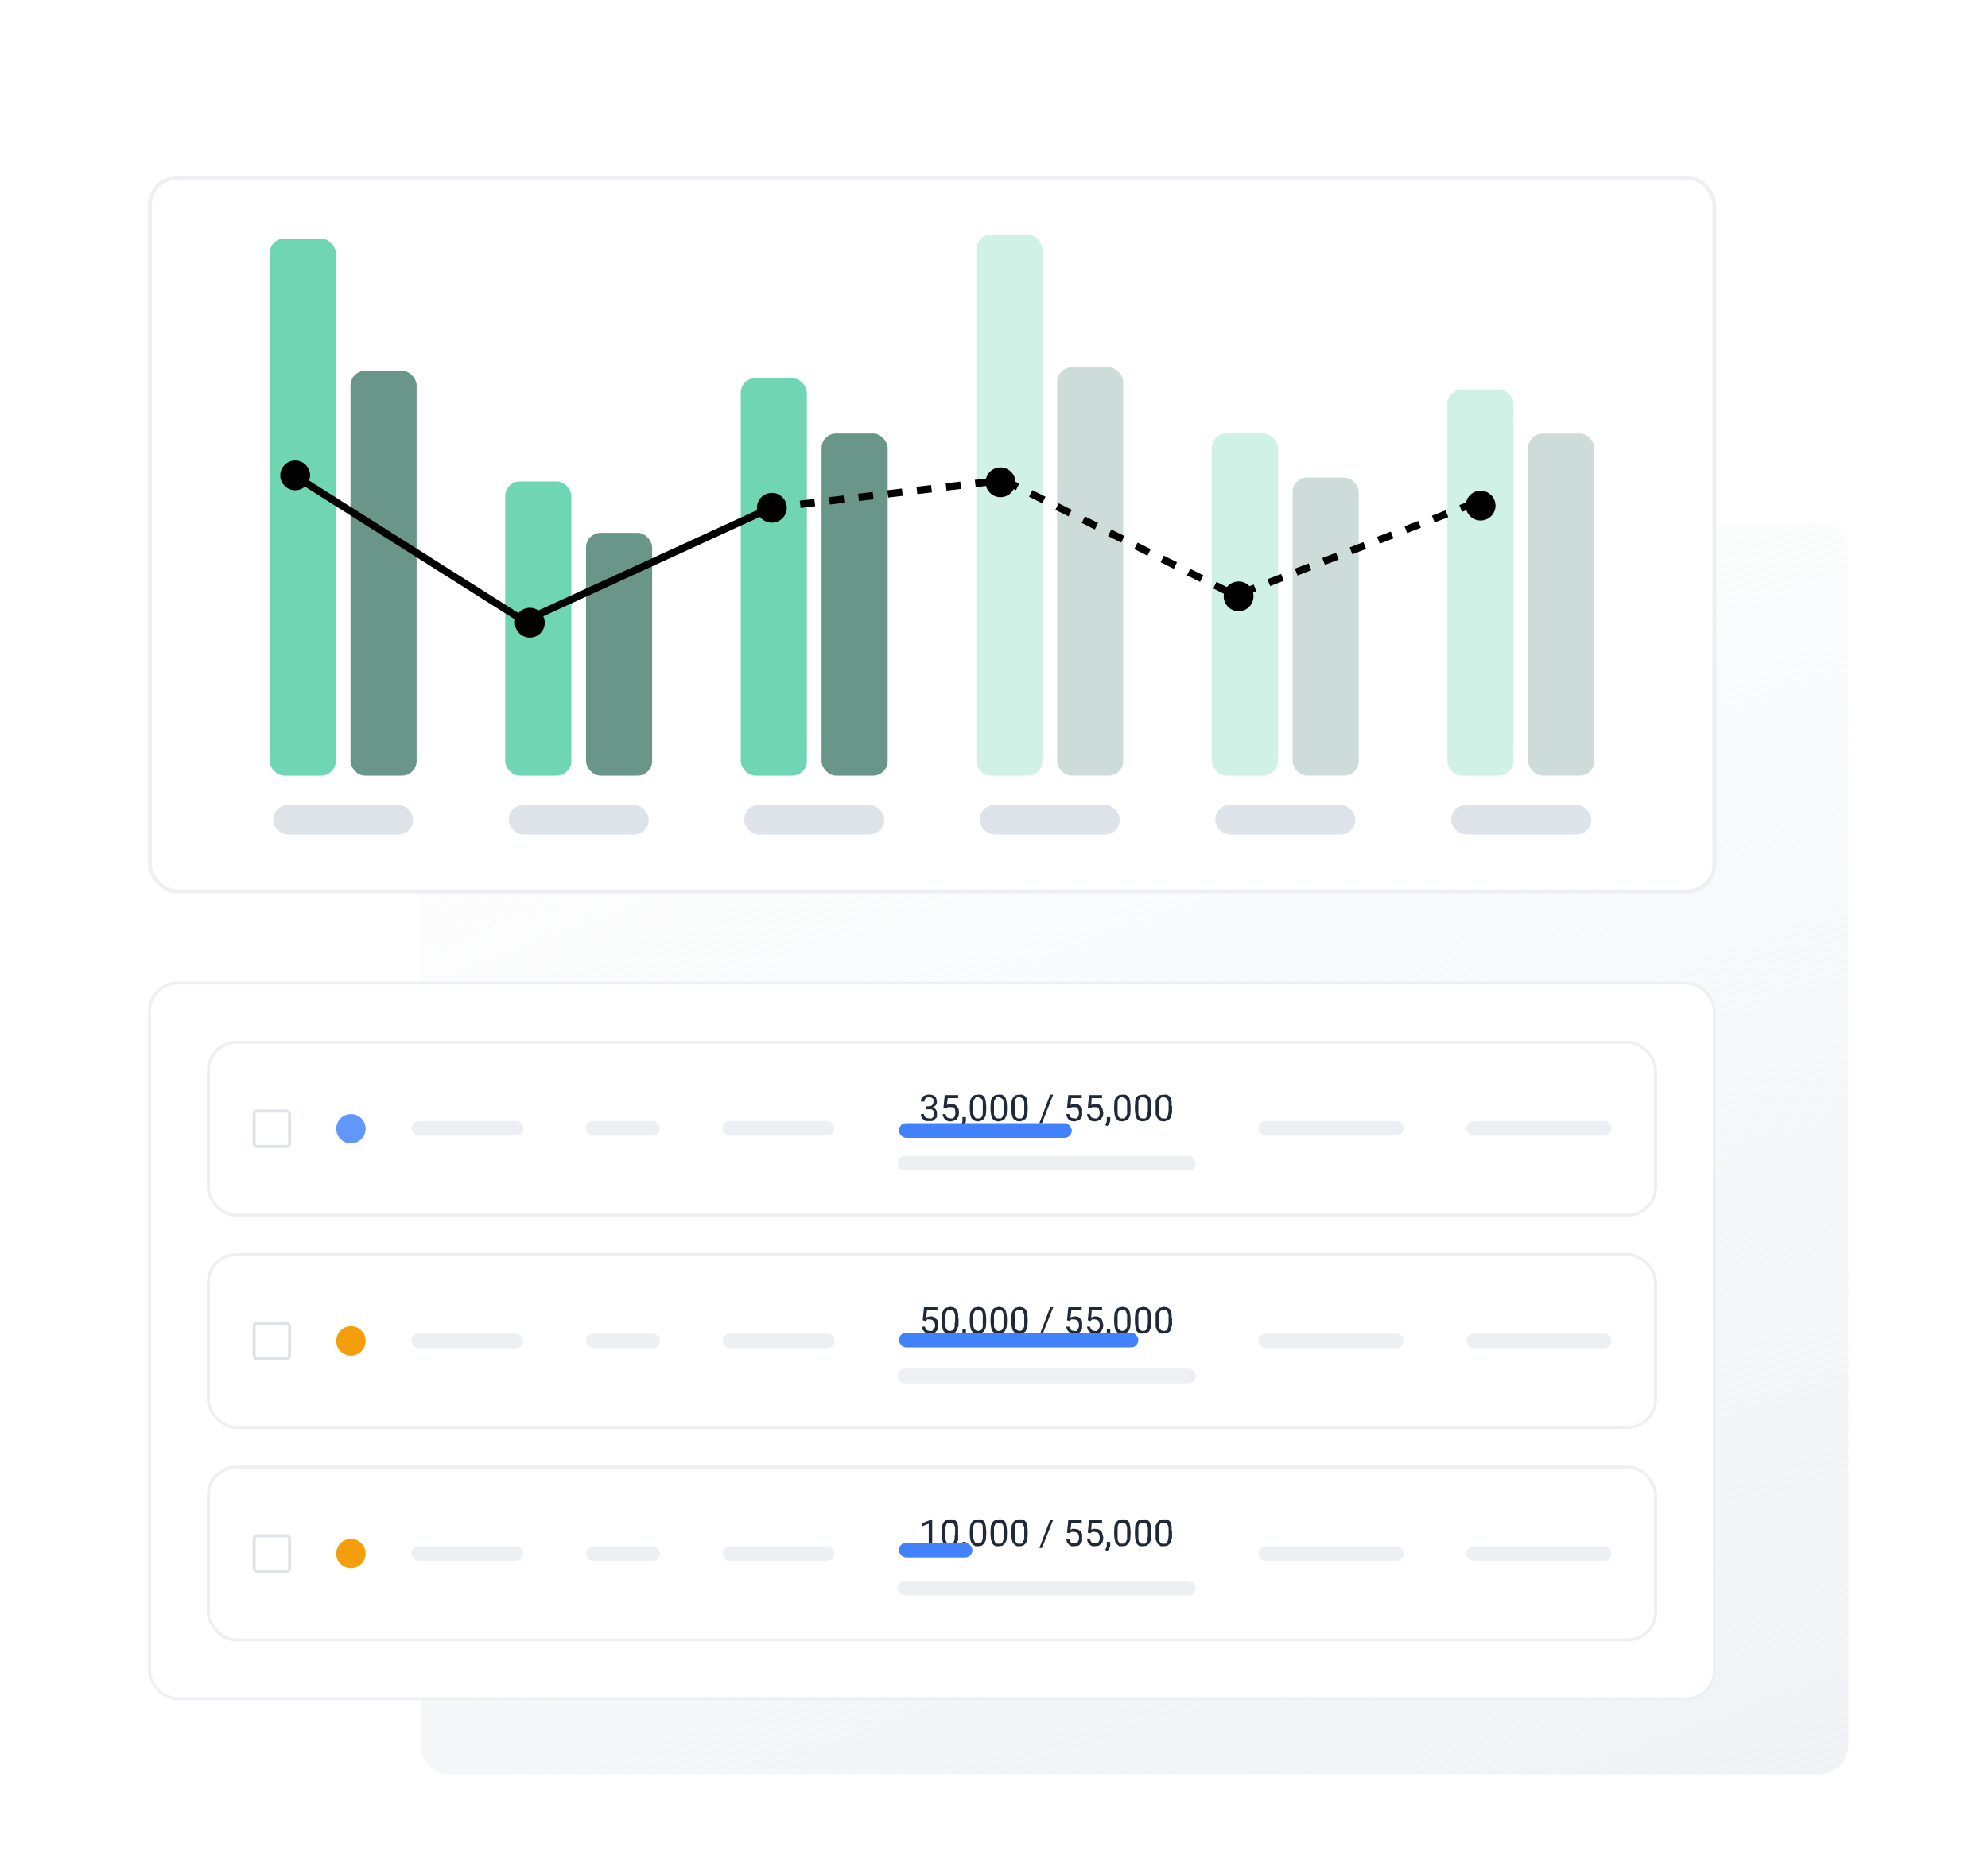 <svg xmlns="http://www.w3.org/2000/svg" fill="none" viewBox="0 0 460 432">
  <path fill="url(#a)" d="M97.3 127.9c0-3.8 3-6.8 6.8-6.8h316.8c3.8 0 6.8 3 6.8 6.8v276c0 3.7-3 6.7-6.8 6.7H104.1c-3.8 0-6.8-3-6.8-6.8v-276Z"/>
  <g filter="url(#b)">
    <rect width="362" height="165.2" x="34.7" y="34.6" fill="#fff" rx="6.4"/>
    <g opacity=".6">
      <rect width="15.3" height="124.3" x="62.4" y="48.7" fill="#10B981" rx="3.4"/>
      <rect width="15.3" height="93.7" x="81.1" y="79.3" fill="#064E3B" rx="3.4"/>
    </g>
    <rect width="32.4" height="6.8" x="63.2" y="179.8" fill="#DEE2E9" rx="3.4"/>
    <g opacity=".6">
      <rect width="15.3" height="68.1" x="116.9" y="104.9" fill="#10B981" rx="3.4"/>
      <rect width="15.3" height="56.2" x="135.6" y="116.8" fill="#064E3B" rx="3.4"/>
    </g>
    <rect width="32.4" height="6.8" x="117.7" y="179.8" fill="#DEE2E9" rx="3.4"/>
    <g opacity=".6">
      <rect width="15.3" height="92" x="171.4" y="81" fill="#10B981" rx="3.4"/>
      <rect width="15.3" height="79.2" x="190.1" y="93.8" fill="#064E3B" rx="3.4"/>
    </g>
    <rect width="32.4" height="6.8" x="172.2" y="179.8" fill="#DEE2E9" rx="3.4"/>
    <g opacity=".2">
      <rect width="15.3" height="125.2" x="225.9" y="47.8" fill="#10B981" rx="3.4"/>
      <rect width="15.3" height="94.5" x="244.6" y="78.5" fill="#064E3B" rx="3.4"/>
    </g>
    <rect width="32.4" height="6.8" x="226.7" y="179.8" fill="#DEE2E9" rx="3.4"/>
    <g opacity=".2">
      <rect width="15.3" height="79.2" x="280.4" y="93.8" fill="#10B981" rx="3.4"/>
      <rect width="15.3" height="69" x="299.1" y="104" fill="#064E3B" rx="3.4"/>
    </g>
    <rect width="32.4" height="6.8" x="281.2" y="179.8" fill="#DEE2E9" rx="3.4"/>
    <g opacity=".2">
      <rect width="15.3" height="89.4" x="334.9" y="83.6" fill="#10B981" rx="3.4"/>
      <rect width="15.3" height="79.2" x="353.6" y="93.8" fill="#064E3B" rx="3.4"/>
    </g>
    <rect width="32.4" height="6.8" x="335.8" y="179.8" fill="#DEE2E9" rx="3.4"/>
    <rect width="362" height="165.2" x="34.7" y="34.6" stroke="#EDEFF3" stroke-width=".9" rx="6.4"/>
  </g>
  <g filter="url(#c)">
    <rect width="362.1" height="165.6" x="34.6" y="221" fill="#fff" rx="6.5"/>
    <rect width="334.9" height="40" x="48.2" y="234.7" fill="#fff" rx="6.5"/>
    <rect width="8.2" height="8.2" x="58.8" y="250.6" stroke="#DEE2E9" stroke-width=".7" rx=".7"/>
    <circle cx="81.2" cy="254.7" r="3.4" fill="#6297FA"/>
    <rect width="25.9" height="3.4" x="95.2" y="252.9" fill="#EDEFF3" rx="1.7"/>
    <rect width="17.1" height="3.4" x="135.6" y="252.9" fill="#EDEFF3" rx="1.7"/>
    <rect width="25.9" height="3.4" x="167.2" y="252.9" fill="#EDEFF3" rx="1.7"/>
    <path fill="#1F2937" d="M214.3 249.5h.5l.7-.1.4-.4.1-.5v-.6l-.4-.4-.6-.1-.6.1a1 1 0 0 0-.4.4l-.1.5h-.8c0-.3 0-.6.2-.8.2-.3.4-.5.7-.6a2 2 0 0 1 1-.2c.3 0 .7 0 1 .2.2 0 .4.3.6.5l.2 1-.1.5-.3.4-.6.4-.9.2h-.6v-.5Zm0 .6v-.4h.6l1 .1c.2 0 .4.2.6.4l.3.5v1.3l-.5.5c-.1.2-.3.3-.6.4h-1.5a2 2 0 0 1-.6-.4 1.5 1.5 0 0 1-.5-1.2h.7c0 .2 0 .4.2.5 0 .2.2.3.4.4l.6.1h.6l.4-.4.1-.7-.1-.6a1 1 0 0 0-.5-.4h-1.2Zm4.6 0-.6-.2.3-3h3.1v.7h-2.4l-.2 1.6.4-.2h1.3l.6.5.4.6.1.9-.1.8-.4.6c-.1.2-.3.3-.6.4l-.8.2-.7-.1-.6-.3-.4-.6-.2-.7h.7l.2.6.4.3.6.1h.5l.3-.3.2-.5a2 2 0 0 0 0-1c0-.2 0-.4-.2-.5a1 1 0 0 0-.4-.3h-1.1l-.4.3Zm4.6 1.9v.6c0 .3 0 .5-.2.8a2 2 0 0 1-.5.7l-.4-.3a2.4 2.4 0 0 0 .3-.8v-1h.8Zm4.7-2.6v1l-.1 1.2-.4.8-.6.4-.8.2-.6-.1-.6-.3-.4-.5-.2-.8-.1-1v-1l.1-1.2.4-.8.6-.4.8-.1h.7a1.5 1.5 0 0 1 .9.8l.2.8.1 1Zm-.8 1v-1.1a4.4 4.4 0 0 0-.1-1.3 1 1 0 0 0-.3-.3l-.3-.2-.4-.1h-.5l-.3.4-.3.6v2.8l.2.5.2.4.3.2h.9l.4-.4.2-.6v-.9Zm5.6-1v1l-.1 1.2-.4.8-.6.4-.8.2-.6-.1a1.5 1.5 0 0 1-1-.8l-.2-.8-.1-1v-1l.1-1.2.4-.8.6-.4.8-.1h.6a1.5 1.5 0 0 1 1 .8l.2.8.1 1Zm-.8 1v-1.9l-.1-.5a1 1 0 0 0-.3-.3l-.3-.2-.4-.1a1 1 0 0 0-.5 0l-.3.4-.3.6v2.8c0 .2 0 .3.2.5 0 .1 0 .3.2.4a.9.9 0 0 0 .7.2h.5l.4-.4.2-.6v-.9Zm5.6-1v1l-.1 1.2-.4.8-.6.4-.8.2-.6-.1-.6-.3-.4-.5-.2-.8-.1-1v-1l.1-1.2.4-.8.6-.4.8-.1h.6a1.5 1.5 0 0 1 1 .8l.2.8.1 1Zm-.8 1v-1.9l-.2-.5a1 1 0 0 0-.2-.3l-.3-.2-.4-.1h-.5l-.4.4-.2.6v2.8l.1.5.3.4.3.2h.9l.3-.4.3-.6v-.9Zm6.7-3.6-2.6 6.6h-.6l2.5-6.6h.7Zm3.8 3.2-.6-.1.3-3h3.1v.7h-2.4l-.2 1.6.4-.2h1.3l.6.5.4.6v1.7l-.4.6c-.1.2-.3.3-.6.4l-.8.2-.7-.1-.6-.3-.4-.6-.2-.7h.7l.2.6.4.3.6.1h.5l.3-.3.2-.5a2 2 0 0 0 0-1l-.2-.5a1 1 0 0 0-.4-.3h-1l-.4.3Zm4.8 0-.6-.1.3-3h3v.7h-2.4l-.1 1.6.4-.2h1.3l.6.5.3.6.2.9-.1.8-.4.6-.6.4-.8.2-.7-.1c-.3 0-.4-.2-.6-.3l-.4-.6-.2-.7h.7l.2.6.4.3.6.1h.4l.4-.3.2-.5a2 2 0 0 0 0-1l-.2-.5a1 1 0 0 0-.4-.3h-1.1l-.4.3Zm4.6 2v.6c0 .3 0 .5-.2.8a2 2 0 0 1-.5.7l-.5-.3a2.4 2.4 0 0 0 .4-.8v-1h.8Zm4.7-2.6v1l-.1 1.2-.4.8-.6.4-.8.2-.7-.1c-.2 0-.3-.2-.5-.3l-.4-.5-.2-.8-.1-1v-1l.1-1.2.4-.8.6-.4.8-.1h.6a1.5 1.5 0 0 1 1 .8l.2.8.1 1Zm-.8 1v-1.9l-.2-.5a1 1 0 0 0-.2-.3l-.3-.2-.4-.1h-.5l-.4.4-.2.6v2.8l.1.5.3.4.3.2h.9l.3-.4.3-.6v-.9Zm5.6-1v1l-.1 1.2-.4.8-.6.4-.8.2-.7-.1a1.5 1.5 0 0 1-.9-.8l-.2-.8-.1-1v-1l.1-1.2c0-.3.2-.6.4-.8.1-.2.3-.3.6-.4l.8-.1h.6a1.5 1.5 0 0 1 1 .8l.2.8v1Zm-.8 1v-1.9l-.2-.5a1 1 0 0 0-.2-.3l-.3-.2-.4-.1a1 1 0 0 0-.5 0l-.4.4-.2.6v2.8l.1.5.3.4a.9.9 0 0 0 .7.2h.5l.3-.4.2-.6.1-.9Zm5.6-1v1c0 .4 0 .8-.2 1.2 0 .3-.2.6-.3.8l-.6.4-.8.2-.7-.1c-.2 0-.3-.2-.5-.3l-.4-.5-.3-.8v-3.2l.5-.8c.1-.2.3-.3.6-.4l.8-.1h.6a1.5 1.5 0 0 1 1 .8l.2.8v1Zm-.8 1v-1.9l-.2-.5a1 1 0 0 0-.2-.3l-.3-.2-.4-.1h-.5l-.4.4-.2.6v2.8l.1.5.3.4.3.2h.9l.3-.4.2-.6.1-.9Z"/>
    <rect width="69" height="3.4" x="207.7" y="261" fill="#EDEFF3" rx="1.7"/>
    <rect width="33.6" height="3.4" x="291.2" y="252.9" fill="#EDEFF3" rx="1.7"/>
    <rect width="33.6" height="3.4" x="339.3" y="252.9" fill="#EDEFF3" rx="1.7"/>
    <rect width="334.9" height="40" x="48.2" y="234.7" stroke="#EDEFF3" stroke-width=".7" rx="6.5"/>
    <rect width="334.9" height="40" x="48.2" y="283.8" fill="#fff" rx="6.5"/>
    <rect width="8.2" height="8.2" x="58.8" y="299.7" stroke="#DEE2E9" stroke-width=".7" rx=".7"/>
    <circle cx="81.2" cy="303.8" r="3.4" fill="#F59E0B"/>
    <rect width="25.9" height="3.4" x="95.2" y="302.1" fill="#EDEFF3" rx="1.7"/>
    <rect width="17.1" height="3.4" x="135.6" y="302.1" fill="#EDEFF3" rx="1.7"/>
    <rect width="25.9" height="3.4" x="167.2" y="302.1" fill="#EDEFF3" rx="1.7"/>
    <path fill="#1F2937" d="m214.1 299.2-.6-.2.3-3h3.1v.7h-2.4l-.2 1.7.4-.2.6-.1.8.1.5.5c.2.1.3.3.4.6l.1.8-.1.8c0 .3-.2.5-.4.7-.1.2-.3.3-.6.4l-.8.1h-.7l-.6-.4-.4-.5-.2-.7h.7l.2.5.4.4.6.1h.5l.3-.4.3-.4a2 2 0 0 0 0-1l-.3-.5a1 1 0 0 0-.4-.3l-.5-.1h-.6c0 .2-.2.3-.4.4Zm7.7-.6v.9c0 .5 0 .9-.2 1.2 0 .4-.2.6-.4.9-.1.2-.3.3-.6.4l-.8.1h-.6a1.5 1.5 0 0 1-1-.8l-.2-.8v-3.2l.4-.8c.2-.2.4-.4.6-.4l.8-.2.7.1a1.5 1.5 0 0 1 1 .8l.2.7v1Zm-.8 1v-1.9l-.2-.5a1 1 0 0 0-.2-.4l-.4-.2h-.4a1 1 0 0 0-.5 0l-.3.4-.2.6-.1.8v1.9l.2.6.2.3a.9.9 0 0 0 .7.3l.5-.1c.2 0 .3-.2.4-.3l.2-.6v-.9Zm2.5 1.5v.7c0 .2 0 .5-.2.8a2 2 0 0 1-.5.7l-.4-.3a2.4 2.4 0 0 0 .3-.8v-1.1h.8Zm4.7-2.6v1l-.1 1.2-.4.9-.6.4-.8.1h-.6l-.6-.3-.4-.5-.2-.8-.1-1v-1l.1-1.2.4-.8c.2-.2.4-.4.6-.4l.8-.2.7.1a1.5 1.5 0 0 1 .9.8l.2.7.1 1Zm-.8 1.1v-1.2a4.4 4.4 0 0 0-.1-1.2 1 1 0 0 0-.3-.4l-.3-.2h-.9l-.3.4-.3.6v2.7l.2.6.2.3.3.2.4.1.5-.1.4-.3.2-.6v-.9Zm5.6-1v.9l-.1 1.2-.4.9-.6.4-.8.1h-.6a1.5 1.5 0 0 1-1-.8l-.2-.8-.1-1v-1l.1-1.2.4-.8c.2-.2.4-.4.6-.4l.8-.2.6.1a1.5 1.5 0 0 1 1 .8l.2.7.1 1Zm-.8 1v-1.9l-.1-.5a1 1 0 0 0-.3-.4l-.3-.2h-.4a1 1 0 0 0-.5 0c-.1.1-.3.2-.3.4l-.3.6v2.7c0 .2 0 .4.2.6 0 .1 0 .2.2.3a.9.9 0 0 0 .7.3l.5-.1.4-.3.2-.6v-.9Zm5.6-1v.9l-.1 1.2-.4.9-.6.4-.8.1h-.6l-.6-.3-.4-.5-.2-.8-.1-1v-1l.1-1.2.4-.8c.2-.2.4-.4.6-.4l.8-.2.6.1a1.5 1.5 0 0 1 1 .8l.2.7.1 1Zm-.8 1v-1.9l-.2-.5a1 1 0 0 0-.2-.4l-.3-.2h-.9l-.4.4-.2.6v2.7l.1.6.3.3.3.2.4.1.5-.1.3-.3.3-.6v-.9Zm6.7-3.6-2.6 6.6h-.6l2.5-6.6h.7Zm3.8 3.2-.6-.2.3-3h3.1v.7h-2.4l-.2 1.7.4-.2.6-.1.7.1c.3.1.4.3.6.5.2.1.3.3.4.6v1.6l-.4.7c-.1.2-.3.3-.6.4l-.8.1h-.7l-.6-.4-.4-.5-.2-.7h.7l.2.5.4.4.6.1h.5l.3-.4.2-.4a2 2 0 0 0 0-1c0-.3-.1-.4-.2-.5a1 1 0 0 0-.4-.3l-.5-.1h-.6l-.4.4Zm4.8 0-.6-.2.3-3h3v.7h-2.4l-.1 1.7.4-.2.6-.1.7.1.6.5c.1.1.3.3.3.6l.2.8-.1.8-.4.7-.6.4-.8.1h-.7l-.6-.4-.4-.5-.2-.7h.7l.2.5.4.4.6.1h.4l.4-.4.2-.4a2 2 0 0 0 0-1c0-.3-.1-.4-.2-.5a1 1 0 0 0-.4-.3l-.5-.1h-.6l-.4.4Zm4.6 2v.6c0 .2 0 .5-.2.8a2 2 0 0 1-.5.7l-.5-.3a2.4 2.4 0 0 0 .4-.8v-1.1h.8Zm4.7-2.6v.9l-.1 1.2-.4.9-.6.4-.8.1h-.7l-.5-.3-.4-.5-.2-.8-.1-1v-1l.1-1.2.4-.8c.2-.2.4-.4.6-.4l.8-.2.6.1a1.5 1.5 0 0 1 1 .8l.2.7.1 1Zm-.8 1v-1.9l-.2-.5a1 1 0 0 0-.2-.4l-.3-.2h-.9l-.4.4-.2.6v2.7l.1.6.3.3.3.2.4.1.5-.1.3-.3.3-.6v-.9Zm5.6-1v.9l-.1 1.2-.4.9-.6.4-.8.1h-.7a1.5 1.5 0 0 1-.9-.8l-.2-.8-.1-1v-1l.1-1.2c0-.3.2-.6.4-.8.1-.2.3-.4.6-.4l.8-.2.6.1a1.5 1.5 0 0 1 1 .8l.2.7v1Zm-.8 1v-1.9l-.2-.5a1 1 0 0 0-.2-.4l-.3-.2h-.4a1 1 0 0 0-.5 0l-.4.4-.2.6v2.7l.1.6.3.3a.9.9 0 0 0 .7.3l.5-.1.3-.3.2-.6.1-.9Zm5.6-1v.9c0 .5 0 .9-.2 1.2 0 .4-.2.6-.3.9l-.6.4-.8.1h-.7l-.5-.3-.4-.5-.3-.8v-3.2l.5-.8c.1-.2.3-.4.6-.4l.8-.2.6.1a1.5 1.5 0 0 1 1 .8l.2.7v1Zm-.8 1v-1.9l-.2-.5a1 1 0 0 0-.2-.4l-.3-.2h-.9l-.4.4-.2.6v2.7l.1.6.3.3c0 .1.1.2.3.2l.4.1.5-.1.3-.3.2-.6.1-.9Z"/>
    <rect width="69" height="3.4" x="207.7" y="310.2" fill="#EDEFF3" rx="1.7"/>
    <rect width="33.6" height="3.4" x="291.2" y="302.1" fill="#EDEFF3" rx="1.7"/>
    <rect width="33.6" height="3.4" x="339.3" y="302.1" fill="#EDEFF3" rx="1.7"/>
    <rect width="334.9" height="40" x="48.2" y="283.8" stroke="#EDEFF3" stroke-width=".7" rx="6.5"/>
    <rect width="334.9" height="40" x="48.2" y="333" fill="#fff" rx="6.5"/>
    <rect width="8.2" height="8.2" x="58.8" y="348.9" stroke="#DEE2E9" stroke-width=".7" rx=".7"/>
    <circle cx="81.2" cy="353" r="3.4" fill="#F59E0B"/>
    <rect width="25.9" height="3.4" x="95.2" y="351.3" fill="#EDEFF3" rx="1.7"/>
    <rect width="17.1" height="3.4" x="135.6" y="351.3" fill="#EDEFF3" rx="1.7"/>
    <rect width="25.9" height="3.4" x="167.2" y="351.3" fill="#EDEFF3" rx="1.7"/>
    <path fill="#1F2937" d="M215.7 345.1v6.1h-.8v-5.1l-1.5.6v-.7l2.2-.9Zm6 2.6v2.2l-.5.8a1 1 0 0 1-.6.5l-.8.1h-.6a1.5 1.5 0 0 1-1-.9l-.2-.7v-3.2l.4-.8.6-.5.8-.1h.7a1.5 1.5 0 0 1 1 .8l.2.8v1Zm-.7 1V347l-.2-.6a1 1 0 0 0-.2-.3l-.4-.2h-.4a1 1 0 0 0-.5 0l-.3.3-.2.6-.1.9v1.9l.2.5.2.4.3.2h.9l.4-.4.2-.6v-.8Zm2.5 1.6v.6c0 .3 0 .5-.2.8a2 2 0 0 1-.5.7l-.4-.3a2.4 2.4 0 0 0 .3-.7v-1.1h.8Zm4.7-2.6v1l-.1 1.2-.4.8-.6.5-.8.1h-.6l-.6-.4-.4-.5-.2-.7-.1-1v-1l.1-1.2.4-.8.6-.5.8-.1h.7a1.5 1.5 0 0 1 .9.8l.2.8.1 1Zm-.8 1v-1.1a4.4 4.4 0 0 0-.1-1.3 1 1 0 0 0-.3-.3l-.3-.2h-.9l-.3.3-.3.6v2.8l.2.5.2.4.3.2h.9l.4-.4.2-.6v-.8Zm5.6-1v1l-.1 1.2-.4.8-.6.5-.8.1h-.6a1.5 1.5 0 0 1-1-.9l-.2-.7-.1-1v-1l.1-1.2.4-.8.6-.5.8-.1h.6a1.5 1.5 0 0 1 1 .8l.2.8.1 1Zm-.8 1V347l-.1-.6a1 1 0 0 0-.3-.3l-.3-.2h-.4a1 1 0 0 0-.5 0l-.3.3-.3.6v2.8c0 .2 0 .4.2.5 0 .2 0 .3.2.4l.3.2h.9l.4-.4.2-.6v-.8Zm5.6-1v1l-.1 1.2-.4.8-.6.5-.8.1h-.6l-.6-.4-.4-.5-.2-.7-.1-1v-1l.1-1.2.4-.8.6-.5.8-.1h.6a1.5 1.5 0 0 1 1 .8l.2.8.1 1Zm-.8 1V347l-.2-.6a1 1 0 0 0-.2-.3l-.3-.2h-.9l-.4.3-.2.6v2.8l.1.5.3.4.3.2h.9l.3-.4.3-.6v-.8Zm6.7-3.5-2.6 6.5h-.6l2.5-6.5h.7Zm3.8 3.1-.6-.1.3-3h3.1v.7h-2.4l-.2 1.6.4-.2h.6l.7.1.6.4.4.7v1.6c-.1.2-.2.5-.4.6a1 1 0 0 1-.6.5l-.8.1h-.7l-.6-.4-.4-.5-.2-.8h.7l.2.6.4.4h1.1l.3-.3.2-.4a2 2 0 0 0 0-1.1l-.2-.5a1 1 0 0 0-.4-.2l-.5-.1h-.6l-.4.3Zm4.8 0-.6-.1.3-3h3v.7h-2.4l-.1 1.6.4-.2h.6l.7.1.6.4c.1.2.3.4.3.7l.2.8-.1.8c-.1.2-.2.5-.4.6l-.6.5-.8.1h-.7l-.6-.4-.4-.5-.2-.8h.7l.2.6.4.4h1c.2 0 .3-.2.4-.3l.2-.4a2 2 0 0 0 0-1.1l-.2-.5a1 1 0 0 0-.4-.2l-.5-.1h-.6l-.4.3Zm4.6 2v.6c0 .3 0 .5-.2.8a2 2 0 0 1-.5.7l-.5-.3a2.4 2.4 0 0 0 .4-.7v-1.1h.8Zm4.7-2.6v1l-.1 1.2-.4.8-.6.5-.8.1h-.7l-.5-.4-.4-.5-.2-.7-.1-1v-1l.1-1.2.4-.8.6-.5.8-.1h.6a1.5 1.5 0 0 1 1 .8l.2.8.1 1Zm-.8 1V347l-.2-.6a1 1 0 0 0-.2-.3l-.3-.2h-.9l-.4.3-.2.6v2.8l.1.5.3.4.3.2h.9l.3-.4.3-.6v-.8Zm5.6-1v1l-.1 1.2-.4.8-.6.5-.8.1h-.7a1.5 1.5 0 0 1-.9-.9l-.2-.7-.1-1v-1l.1-1.2c0-.4.2-.6.4-.8.1-.2.3-.4.6-.5l.8-.1h.6a1.5 1.5 0 0 1 1 .8l.2.8v1Zm-.8 1V347l-.2-.6a1 1 0 0 0-.2-.3l-.3-.2h-.4a1 1 0 0 0-.5 0c-.2 0-.3.2-.4.3l-.2.6v2.8l.1.5c0 .2.2.3.3.4l.3.2h.9l.3-.4.2-.6.1-.8Zm5.6-1v1c0 .4 0 .9-.2 1.2 0 .3-.2.6-.3.8l-.6.5-.8.1h-.7l-.5-.4c-.2 0-.3-.3-.4-.5l-.3-.7v-3.2l.5-.8c.1-.2.3-.4.6-.5l.8-.1h.6a1.5 1.5 0 0 1 1 .8l.2.8v1Zm-.8 1V347l-.2-.6a1 1 0 0 0-.2-.3l-.3-.2h-.9c-.2 0-.3.2-.4.3l-.2.6v2.8l.1.5c0 .2.2.3.3.4 0 0 .1.2.3.2h.9l.3-.4.2-.6.1-.8Z"/>
    <rect width="69" height="3.4" x="207.7" y="359.3" fill="#EDEFF3" rx="1.7"/>
    <rect width="33.6" height="3.4" x="291.2" y="351.3" fill="#EDEFF3" rx="1.7"/>
    <rect width="33.6" height="3.4" x="339.3" y="351.3" fill="#EDEFF3" rx="1.7"/>
    <rect width="334.9" height="40" x="48.2" y="333" stroke="#EDEFF3" stroke-width=".7" rx="6.5"/>
    <rect width="362.1" height="165.6" x="34.6" y="221" stroke="#EDEFF3" stroke-width=".7" rx="6.5"/>
  </g>
  <circle cx="68.3" cy="110" r="3" fill="#000" stroke="#000" stroke-width=".9"/>
  <circle cx="122.6" cy="144.1" r="3" fill="#000" stroke="#000" stroke-width=".9"/>
  <circle cx="231.5" cy="111.6" r="3" fill="#000" stroke="#000" stroke-width=".9"/>
  <circle cx="178.6" cy="117.5" r="3" fill="#000" stroke="#000" stroke-width=".9"/>
  <circle cx="286.6" cy="138" r="3" fill="#000" stroke="#000" stroke-width=".9"/>
  <circle cx="342.6" cy="117" r="3" fill="#000" stroke="#000" stroke-width=".9"/>
  <path stroke="#000" stroke-width="1.7" d="m68.5 110.3 52.8 33.4 57.1-26.2"/>
  <path stroke="#000" stroke-dasharray="3.4 3.4" stroke-width="1.7" d="m178.4 117.5 53.9-6.4 53.6 26.7 55.6-21.5"/>
  <rect width="55.4" height="3.4" x="208" y="308.4" fill="#4181FA" rx="1.7"/>
  <rect width="17" height="3.4" x="208" y="357" fill="#4181FA" rx="1.7"/>
  <rect width="40" height="3.4" x="208" y="259.9" fill="#4181FA" rx="1.7"/>
  <defs>
    <filter id="b" width="375.7" height="179" x="27.8" y="34.2" color-interpolation-filters="sRGB" filterUnits="userSpaceOnUse">
      <feFlood flood-opacity="0" result="BackgroundImageFix"/>
      <feColorMatrix in="SourceAlpha" result="hardAlpha" values="0 0 0 0 0 0 0 0 0 0 0 0 0 0 0 0 0 0 127 0"/>
      <feOffset dy="6.5"/>
      <feGaussianBlur stdDeviation="3.2"/>
      <feColorMatrix values="0 0 0 0 0.828 0 0 0 0 0.835 0 0 0 0 0.846 0 0 0 0.3 0"/>
      <feBlend in2="BackgroundImageFix" result="effect1_dropShadow_537_47391"/>
      <feBlend in="SourceGraphic" in2="effect1_dropShadow_537_47391" result="shape"/>
    </filter>
    <filter id="c" width="375.7" height="179.1" x="27.8" y="220.7" color-interpolation-filters="sRGB" filterUnits="userSpaceOnUse">
      <feFlood flood-opacity="0" result="BackgroundImageFix"/>
      <feColorMatrix in="SourceAlpha" result="hardAlpha" values="0 0 0 0 0 0 0 0 0 0 0 0 0 0 0 0 0 0 127 0"/>
      <feOffset dy="6.5"/>
      <feGaussianBlur stdDeviation="3.2"/>
      <feColorMatrix values="0 0 0 0 0.828 0 0 0 0 0.835 0 0 0 0 0.846 0 0 0 0.3 0"/>
      <feBlend in2="BackgroundImageFix" result="effect1_dropShadow_537_47391"/>
      <feBlend in="SourceGraphic" in2="effect1_dropShadow_537_47391" result="shape"/>
    </filter>
    <linearGradient id="a" x1="139.1" x2="299.1" y1="121.1" y2="559.8" gradientUnits="userSpaceOnUse">
      <stop stop-color="#EDEFF3" stop-opacity="0"/>
      <stop offset="1" stop-color="#EDEFF3"/>
    </linearGradient>
  </defs>
</svg>
